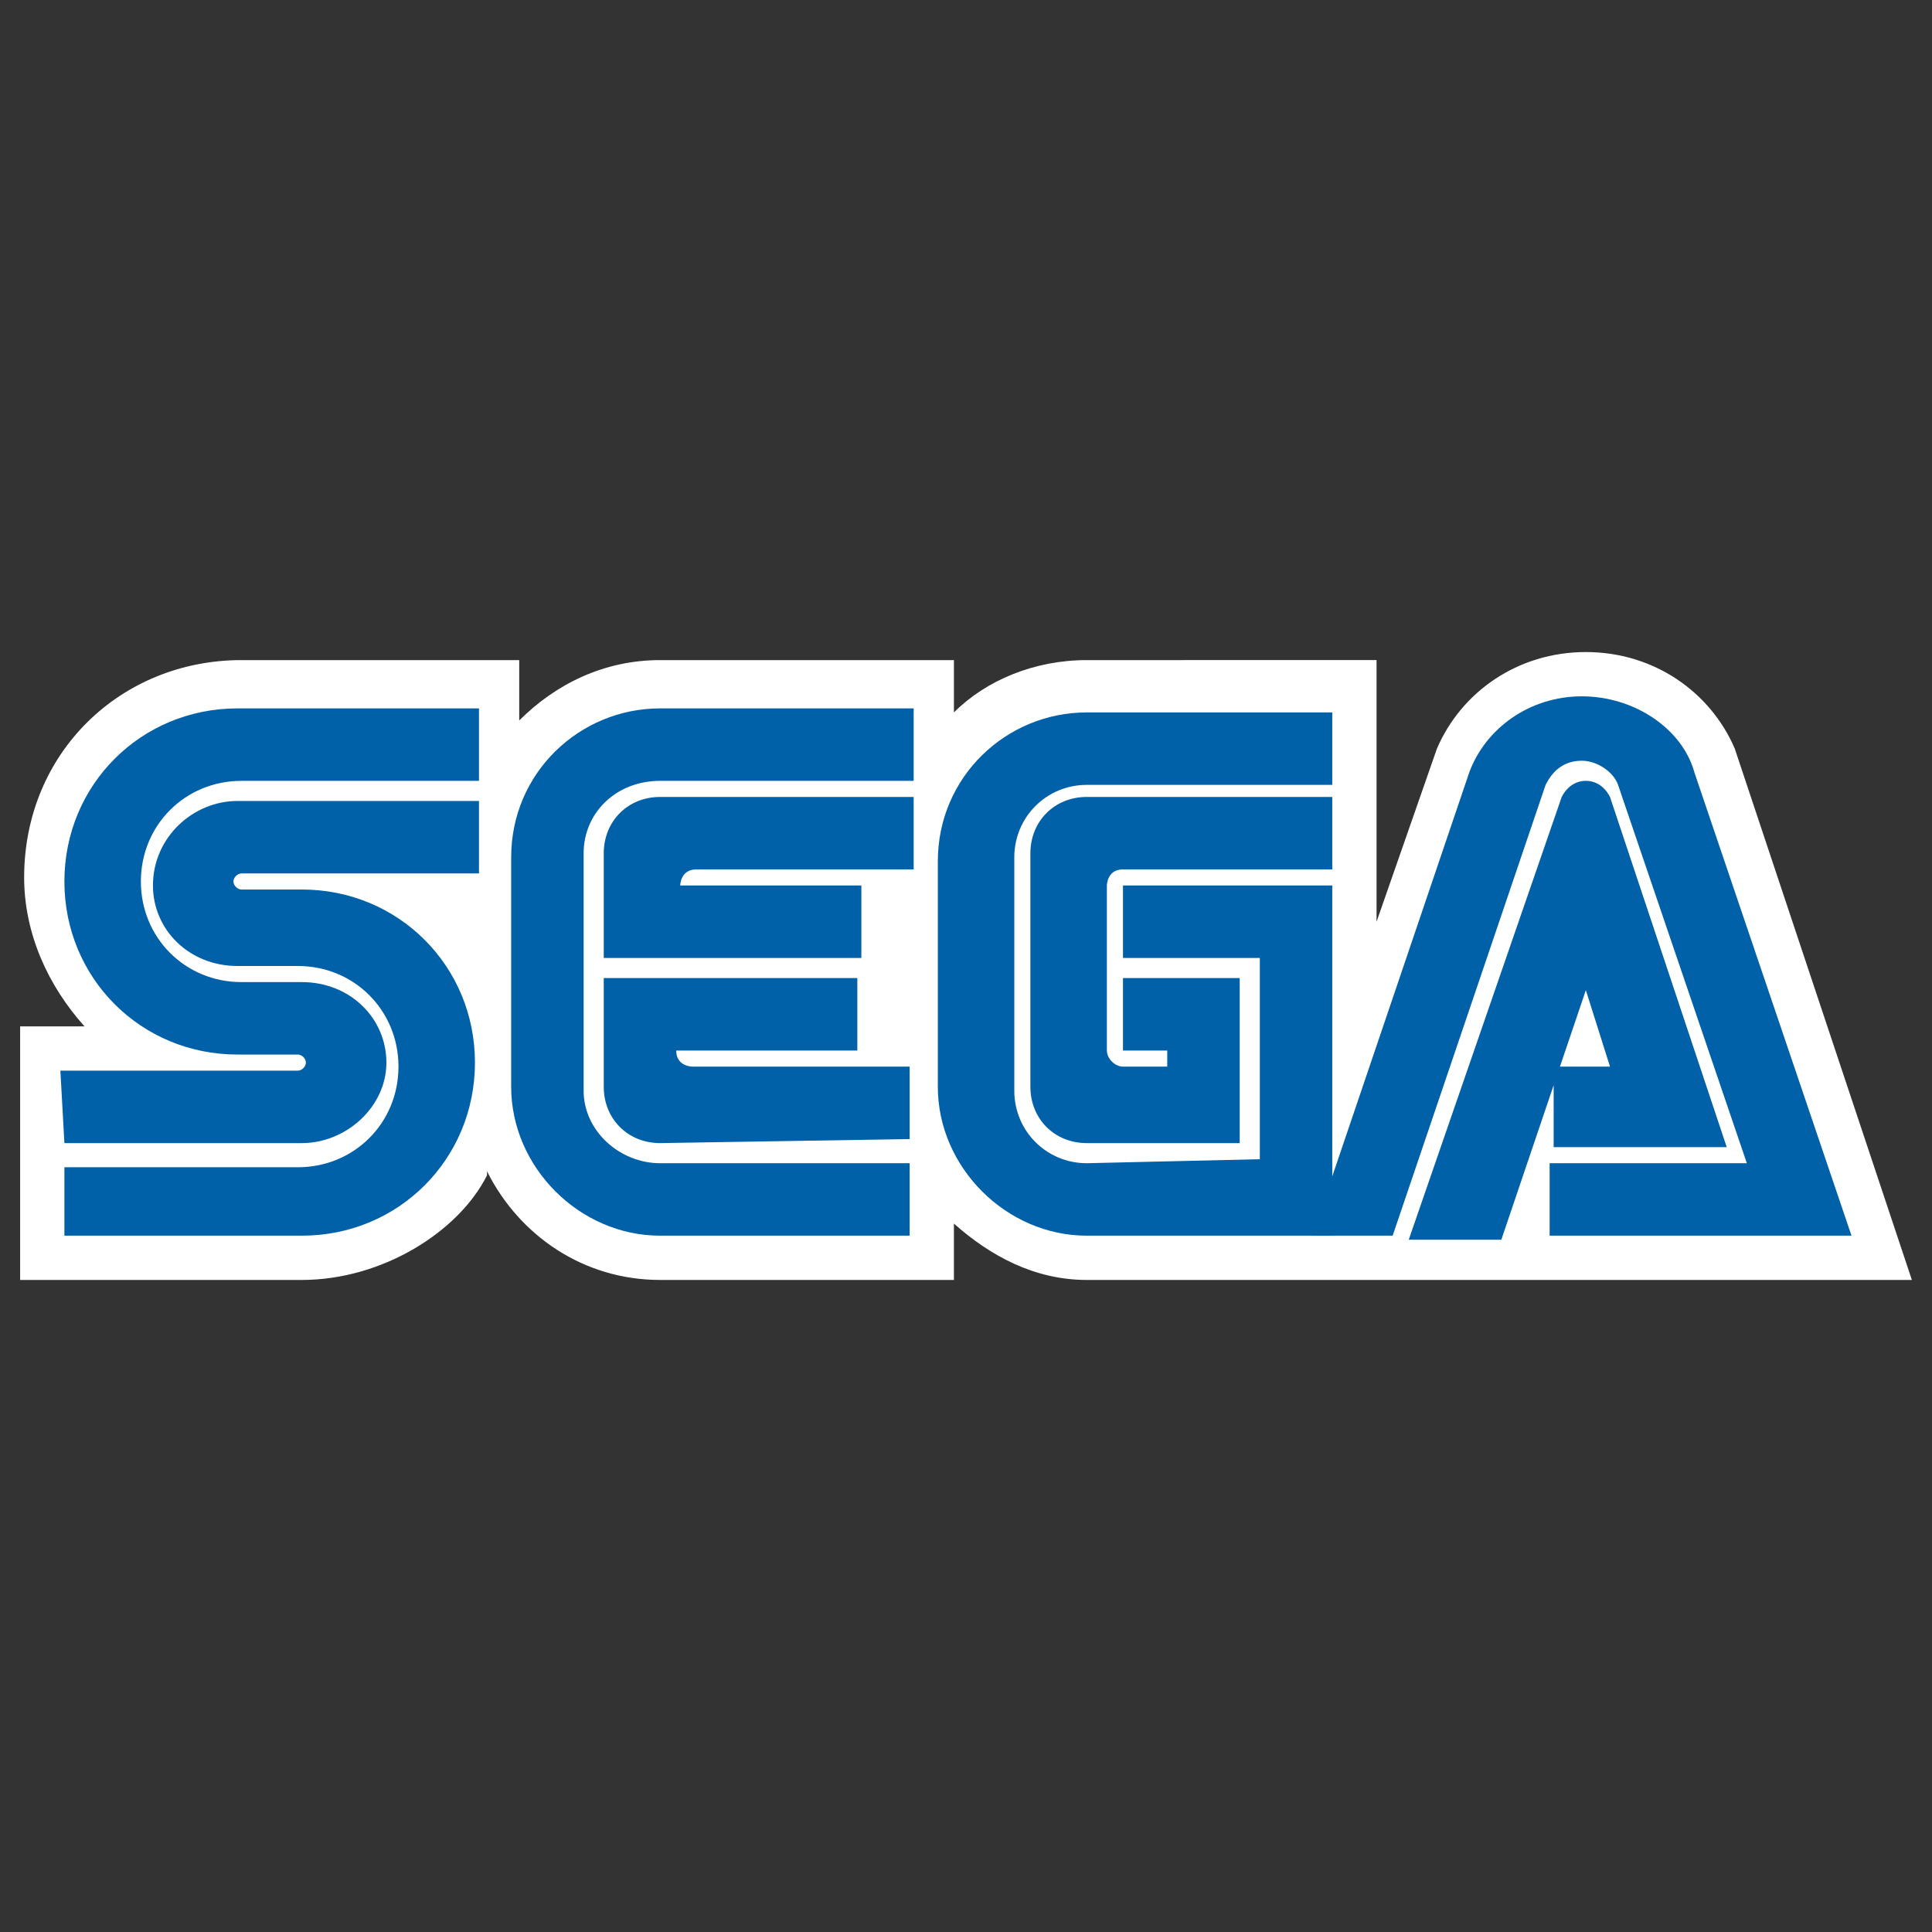 <svg version='1.1' id='Capa_1' xmlns='http://www.w3.org/2000/svg' x='0' y='0' viewBox='0 0 48 48' xml:space='preserve'><rect x="0" y="0" width="48" height="48" fill="#333333" stroke="none"/><style>.st1{fill:#0060a8}</style><path d='M23.7 30.4c.9.8 2 1.4 3.3 1.4h20.5l-4.4-13.2c-.6-1.4-2-2.4-3.7-2.4-1.7 0-3.1 1-3.7 2.4l-1.5 4.3v-6.5H27c-1.3 0-2.5.5-3.3 1.3v-1.3h-7.3c-1.4 0-2.6.6-3.5 1.5v-1.5H6c-3 0-5.4 2.3-5.4 5.4 0 1.4.6 2.7 1.5 3.7H.5v6.3h7c2 0 3.9-1.2 4.6-2.6v-.1c.8 1.6 2.4 2.7 4.3 2.7h7.3v-1.4' fill='#fff'/><path class='st1' d='M1.6 30.7h5.9c2.4 0 4.3-1.9 4.3-4.3s-1.9-4.3-4.3-4.3H6c-.1 0-.2-.1-.2-.2s.1-.2.2-.2h5.9v-1.8h-6c-1.1 0-2.1.9-2.1 2.1 0 1.1.9 2 2.1 2h1.5c1.4 0 2.5 1.1 2.5 2.5S8.8 29 7.4 29H1.6v1.7'/><path class='st1' d='M1.6 28.4h5.9c1.1 0 2.1-.9 2.1-2s-.9-2-2.1-2H6c-1.4 0-2.5-1.1-2.5-2.5s1.1-2.5 2.5-2.5h5.9v-1.8h-6c-2.4 0-4.3 1.9-4.3 4.3s1.9 4.3 4.3 4.3h1.5c.1 0 .2.1.2.2s-.1.2-.2.2H1.5l.1 1.8M16.4 28.9c-1 0-1.9-.8-1.9-1.8v-5.9c0-1 .8-1.8 1.9-1.8h6.3v-1.8h-6.3c-2 0-3.7 1.6-3.7 3.7V27c0 2 1.7 3.7 3.7 3.7h6.2v-1.8h-6.2'/><path class='st1' d='M15 21.2c0-.8.6-1.4 1.4-1.4h6.3v1.8h-5.4c-.4 0-.4.4-.4.4h4.5v1.8H15v-2.6M16.4 28.4c-.8 0-1.4-.6-1.4-1.4v-2.7h6.3v1.8h-4.5c0 .4.4.4.4.4h5.4v1.8l-6.2.1M27 28.9c-1 0-1.8-.8-1.8-1.8v-5.8c0-1 .8-1.8 1.8-1.8h6.1v-1.8H27c-2 0-3.7 1.6-3.7 3.7V27c0 2 1.7 3.7 3.7 3.7h6.1V22h-5.2v1.8h3.4v5l-4.3.1'/><path class='st1' d='M25.6 27c0 .8.6 1.4 1.4 1.4h3.8v-4.1h-2.9v1.8H29v.4h-1.1c-.2 0-.4-.2-.4-.4V22s0-.4.4-.4h5.2v-1.8H27c-.8 0-1.4.6-1.4 1.4V27M38.8 19.8c.1-.2.3-.4.6-.4s.5.2.6.4l2.9 8.7h-4.3v-2H40l-.6-1.9-2.1 6.2H35l3.8-11'/><path class='st1' d='M43.4 28.9h-4.9v1.8H46l-3.9-11.5c-.3-1.1-1.5-1.9-2.8-1.9-1.3 0-2.4.8-2.8 1.9l-3.9 11.5h2l3.8-11.2c.2-.4.5-.6.9-.6s.8.3.9.6l3.2 9.4'/></svg>